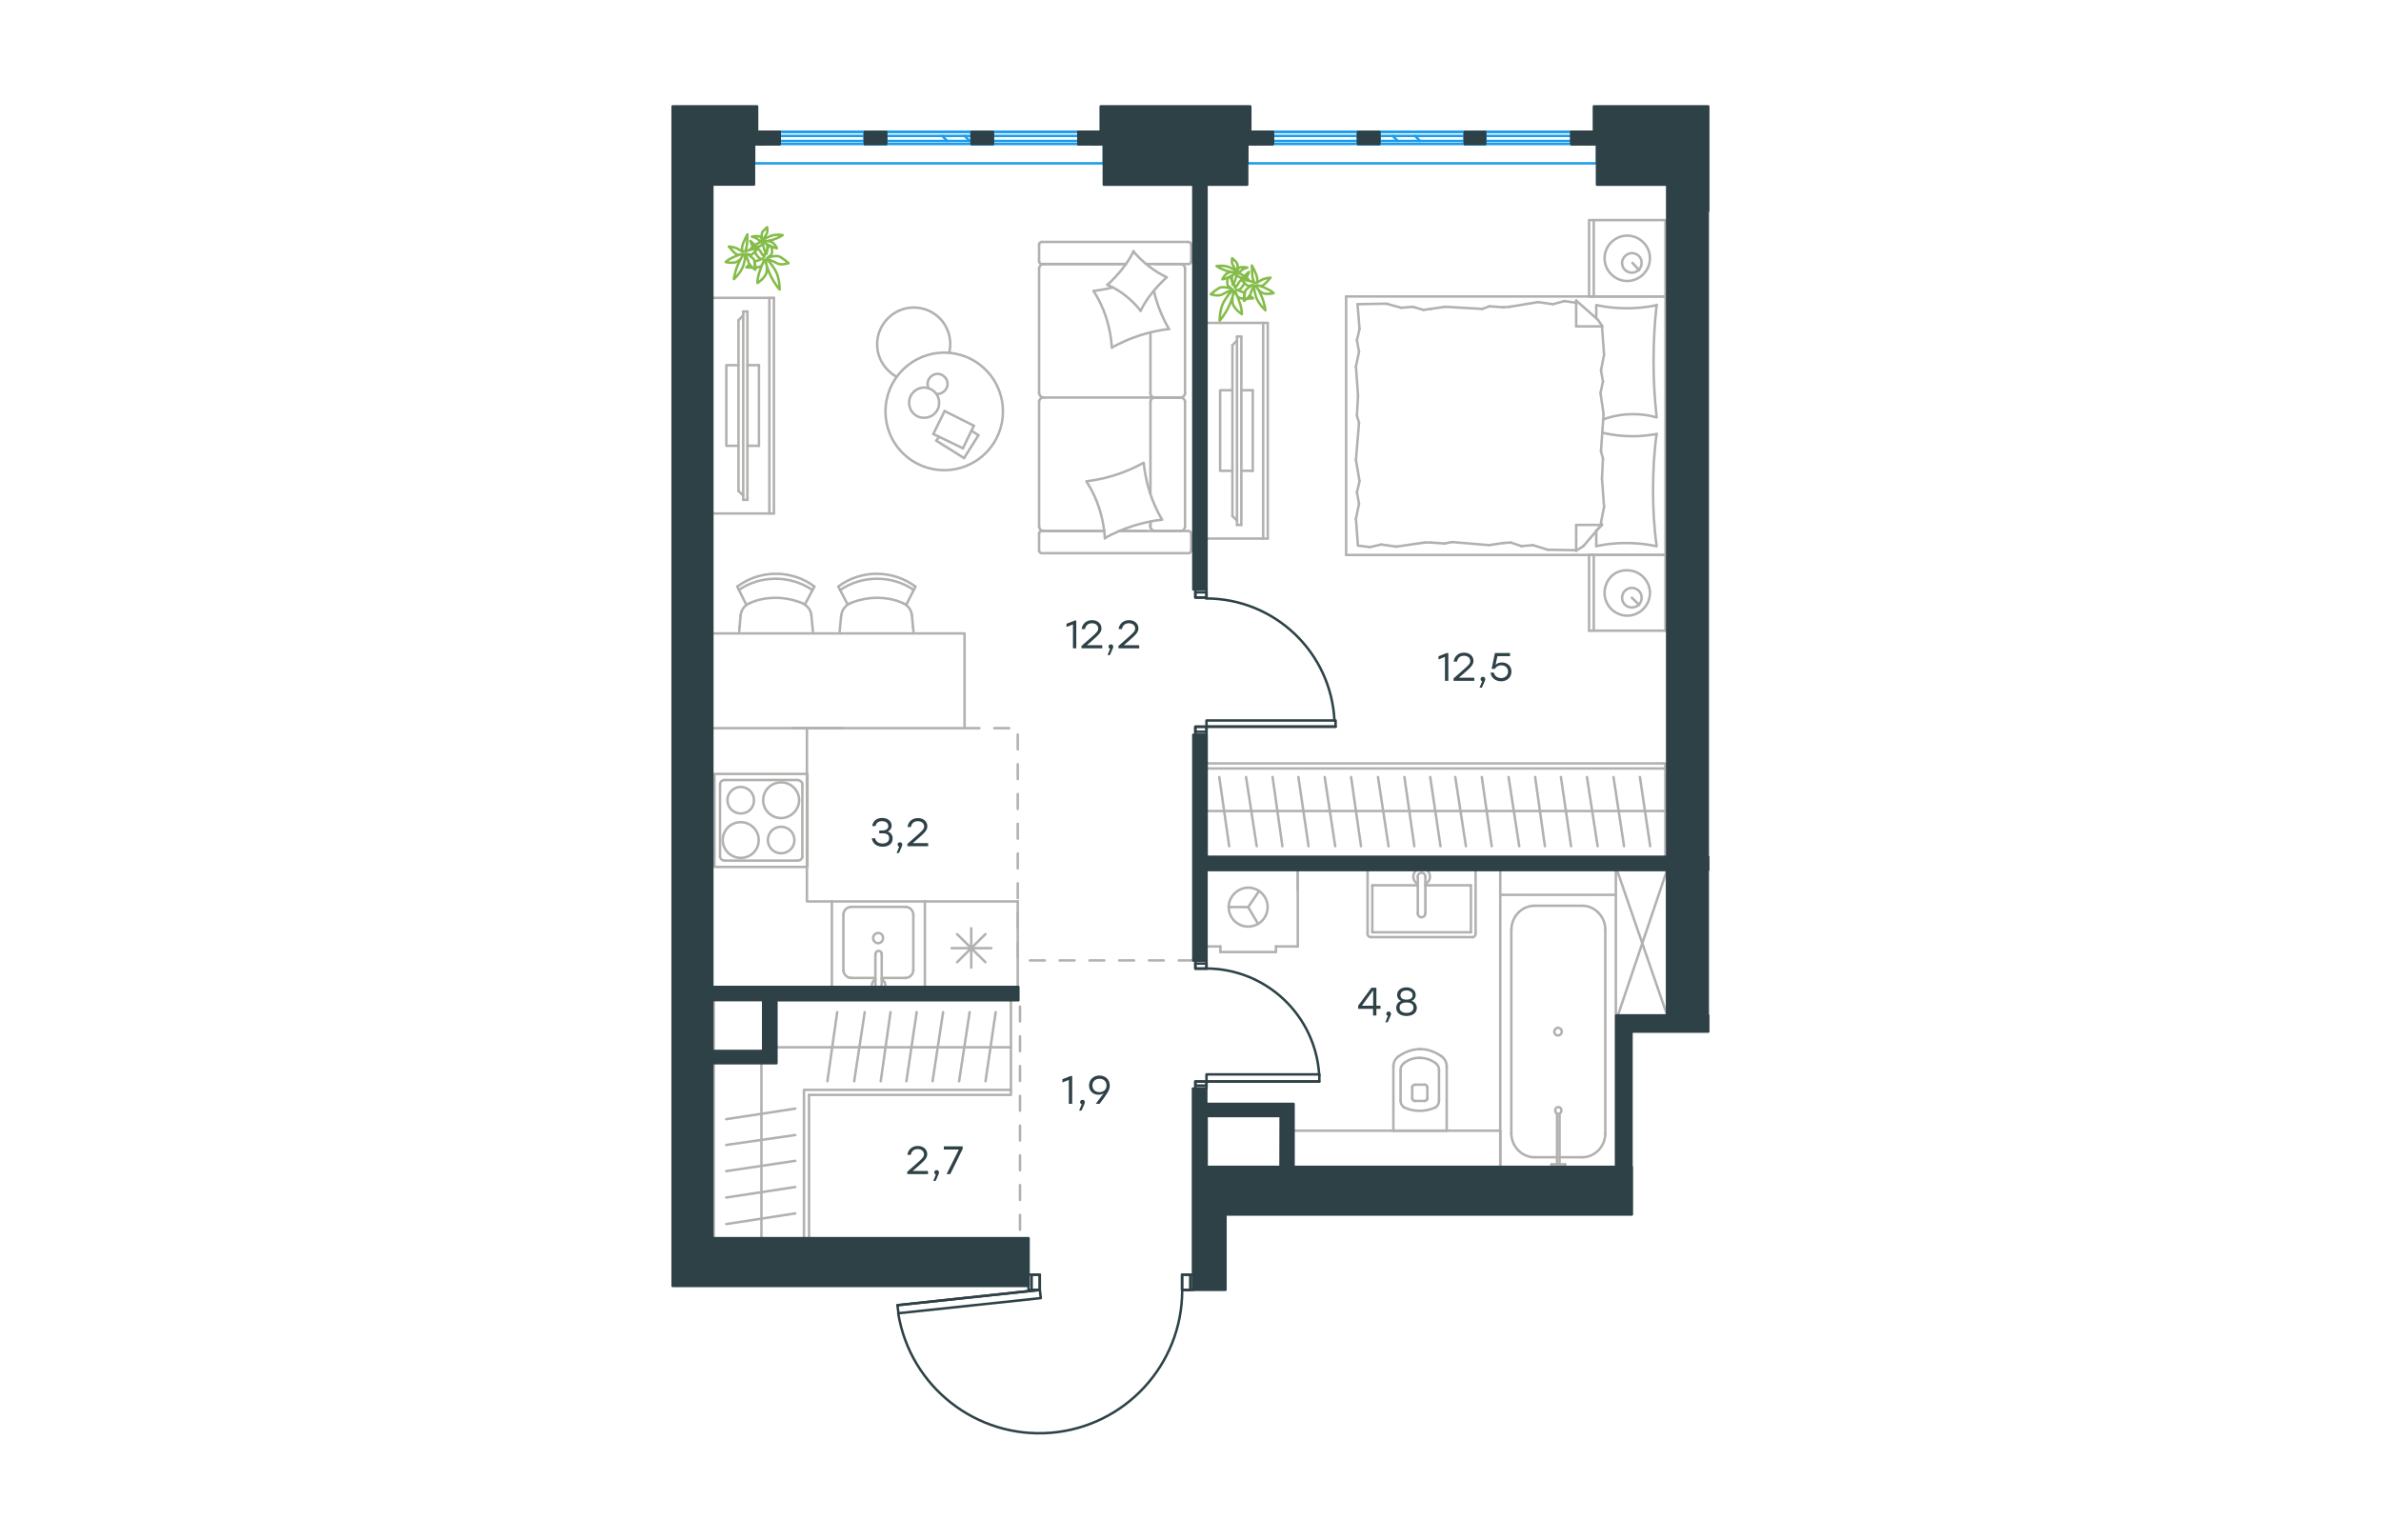 <?xml version="1.0" encoding="utf-8"?>
<!-- Generator: Adobe Illustrator 25.2.0, SVG Export Plug-In . SVG Version: 6.00 Build 0)  -->
<svg version="1.1" id="Слой_1" xmlns="http://www.w3.org/2000/svg" xmlns:xlink="http://www.w3.org/1999/xlink" x="0px" y="0px"
	 viewBox="0 0 1920 1080" style="enable-background:new 0 0 1920 1080;" xml:space="preserve" width="883" height="571">
<style type="text/css">
	.st0{fill:none;stroke:#B2B1B0;stroke-width:2;stroke-linecap:round;stroke-linejoin:round;stroke-miterlimit:22.926;}
	
		.st1{fill:none;stroke:#B2B1B0;stroke-width:2;stroke-linecap:round;stroke-linejoin:round;stroke-miterlimit:22.926;stroke-dasharray:12;}
	.st2{fill:none;stroke:#1D9CEB;stroke-width:2;stroke-linecap:round;stroke-linejoin:round;stroke-miterlimit:22.926;}
	.st3{fill:#2D4146;stroke:#2D4146;stroke-width:2;stroke-linecap:round;stroke-linejoin:round;stroke-miterlimit:10;}
	
		.st4{fill-rule:evenodd;clip-rule:evenodd;fill:#2D4146;stroke:#2D4146;stroke-width:2;stroke-linecap:round;stroke-linejoin:round;stroke-miterlimit:10;}
	.st5{fill:none;stroke:#2D4146;stroke-width:2;stroke-linecap:round;stroke-linejoin:round;stroke-miterlimit:22.926;}
	.st6{fill:none;stroke:#84BC4A;stroke-width:2;stroke-linecap:round;stroke-linejoin:round;stroke-miterlimit:22.926;}
	.st7{fill:#2D4146;}
</style>
<g>
	<line class="st0" x1="927.7" y1="317.1" x2="927.7" y2="243.2"/>
	<line class="st0" x1="837.9" y1="116.5" x2="837.9" y2="129.9"/>
	<line class="st0" x1="837.9" y1="135.9" x2="837.9" y2="236.3"/>
	<line class="st0" x1="902.9" y1="347.4" x2="923.9" y2="347.4"/>
	<line class="st0" x1="841.7" y1="347.4" x2="890.6" y2="347.4"/>
	<line class="st0" x1="841.7" y1="132.1" x2="907.9" y2="132.1"/>
	<line class="st0" x1="931.1" y1="239.8" x2="952.1" y2="239.8"/>
	<line class="st0" x1="927.7" y1="236.3" x2="927.7" y2="187.5"/>
	<line class="st0" x1="960.6" y1="363.1" x2="960.6" y2="349.6"/>
	<line class="st0" x1="952.1" y1="239.8" x2="931.1" y2="239.8"/>
	<line class="st0" x1="955.6" y1="135.9" x2="955.6" y2="236.3"/>
	<line class="st0" x1="907.9" y1="132.1" x2="840.1" y2="132.1"/>
	<line class="st0" x1="837.9" y1="243.2" x2="837.9" y2="343.7"/>
	<line class="st0" x1="837.9" y1="349.6" x2="837.9" y2="363.1"/>
	<line class="st0" x1="927.7" y1="343.7" x2="927.7" y2="339.9"/>
	<line class="st0" x1="958.1" y1="347.4" x2="902.9" y2="347.4"/>
	<line class="st0" x1="927.7" y1="343.7" x2="927.7" y2="339.9"/>
	<line class="st0" x1="952.1" y1="347.4" x2="931.1" y2="347.4"/>
	<line class="st0" x1="952.1" y1="239.8" x2="931.1" y2="239.8"/>
	<line class="st0" x1="955.6" y1="243.2" x2="955.6" y2="343.7"/>
	<line class="st0" x1="890.6" y1="347.4" x2="840.1" y2="347.4"/>
	<line class="st0" x1="958.1" y1="114.3" x2="840.1" y2="114.3"/>
	<line class="st0" x1="960.6" y1="129.9" x2="960.6" y2="116.5"/>
	<line class="st0" x1="924.3" y1="132.1" x2="958.1" y2="132.1"/>
	<line class="st0" x1="931.1" y1="239.8" x2="841.7" y2="239.8"/>
	<line class="st0" x1="931.1" y1="132.1" x2="952.1" y2="132.1"/>
	<path class="st0" d="M958.1,347.4c1.8,0,2.5,1.3,2.5,2.2"/>
	<path class="st0" d="M840.1,132.1c-1.6,0-2.2-1.3-2.2-2.2"/>
	<path class="st0" d="M960.6,129.9c0,1.6-1.3,2.2-2.2,2.2"/>
	<path class="st0" d="M927.7,243.2c0-1.7,1.6-3.5,3.8-3.5"/>
	<path class="st0" d="M952.1,132.1c1.7,0,3.5,1.6,3.5,3.8"/>
	<path class="st0" d="M955.6,343.7c0,1.9-1.6,3.8-3.8,3.8"/>
	<path class="st0" d="M837.9,243.2c0-1.7,1.6-3.5,3.8-3.5"/>
	<path class="st0" d="M951.8,239.8c1.9,0,3.8,1.4,3.8,3.5"/>
	<path class="st0" d="M841.7,239.8c-1.9,0-3.8-1.6-3.8-3.8"/>
	<path class="st0" d="M960.6,363.1c0,1.6-1.3,2.2-2.2,2.2H840.1c-1.6,0-2.2-1.3-2.2-2.2"/>
	<path class="st0" d="M955.6,236.3c0,1.7-1.6,3.5-3.8,3.5"/>
	<path class="st0" d="M837.9,116.5c0-1.6,1.3-2.2,2.2-2.2"/>
	<path class="st0" d="M841.7,347.4c-1.9,0-3.8-1.6-3.8-3.8"/>
	<path class="st0" d="M837.9,349.6c0-1.6,1.3-2.2,2.2-2.2"/>
	<path class="st0" d="M837.9,135.9c0-1.9,1.6-3.8,3.8-3.8"/>
	<path class="st0" d="M931.8,347.4c-2.1,0-4.2-1.6-4.2-3.8"/>
	<path class="st0" d="M931.4,239.8c-1.9,0-3.8-1.4-3.8-3.5"/>
	<path class="st0" d="M958.1,114.3c1.8,0,2.5,1.3,2.5,2.2"/>
	<path class="st0" d="M922,292.5c-14.1,7.8-29.8,12.9-45.8,14.8"/>
	<path class="st0" d="M914.2,121.8c-5.3,10.4-12.6,19.1-21,27"/>
	<path class="st0" d="M892.8,148.8c10.4,4.4,19.8,11.9,27,21"/>
	<path class="st0" d="M876.2,307.6c8.8,13.5,13.8,29.5,14.8,45.8"/>
	<path class="st0" d="M896.9,199.3c14.1-7.8,29.8-12.9,45.8-14.8"/>
	<path class="st0" d="M942.7,184.6c-5.6-9.7-9.7-19.8-12.2-30.8"/>
	<path class="st0" d="M881.8,153.8c8.8,13.5,13.8,29.5,14.8,45.8"/>
	<path class="st0" d="M890.9,353.1c14.1-7.8,29.8-12.9,45.8-14.8"/>
	<path class="st0" d="M937.1,338.3c-8.2-13.8-13.2-29.5-14.8-45.8"/>
	<path class="st0" d="M919.8,169.8c5-10.4,12.6-19.1,21-27"/>
	<path class="st0" d="M896.9,151c-4.7,1.3-10,2.2-14.8,2.8"/>
	<path class="st0" d="M940.8,142.8c-10.4-5-19.5-12.2-27-21"/>
</g>
<g>
	<polyline class="st0" points="652.4,802.1 652.4,926.5 575.6,926.5 575.6,725.9 	"/>
	<line class="st0" x1="648.3" y1="798.9" x2="648.3" y2="926.5"/>
	<line class="st0" x1="614" y1="770.4" x2="614" y2="926.5"/>
	<line class="st0" x1="641.3" y1="897.7" x2="585.6" y2="906.3"/>
	<line class="st0" x1="641.3" y1="876.4" x2="585.6" y2="884.9"/>
	<line class="st0" x1="641.3" y1="855.3" x2="585.6" y2="863.6"/>
	<line class="st0" x1="641.3" y1="834.5" x2="585.6" y2="842.5"/>
	<line class="st0" x1="641.3" y1="813.2" x2="585.6" y2="821.7"/>
</g>
<g>
	<polyline class="st0" points="652.4,802.1 815.2,802.1 815.2,725.3 575.6,725.3 	"/>
	<line class="st0" x1="648.3" y1="798.1" x2="815.2" y2="798.1"/>
	<line class="st0" x1="626.1" y1="763.7" x2="815.2" y2="763.7"/>
	<line class="st0" x1="794.7" y1="791.1" x2="802.9" y2="735.4"/>
	<line class="st0" x1="773.4" y1="791.1" x2="781.9" y2="735.4"/>
	<line class="st0" x1="752" y1="791.1" x2="760.5" y2="735.4"/>
	<line class="st0" x1="730.9" y1="791.1" x2="739.2" y2="735.4"/>
	<line class="st0" x1="710.2" y1="791.1" x2="718.1" y2="735.4"/>
	<line class="st0" x1="688.8" y1="791.1" x2="697.3" y2="735.4"/>
	<line class="st0" x1="667.2" y1="791.1" x2="675.1" y2="735.4"/>
</g>
<g>
	<polyline class="st0" points="971.9,534.8 1342.9,534.8 1342.9,611.6 1103.3,611.6 	"/>
	<line class="st0" x1="967.8" y1="538.9" x2="1342.9" y2="538.9"/>
	<line class="st0" x1="969.8" y1="573.2" x2="1342.9" y2="573.2"/>
	<line class="st0" x1="1322.4" y1="545.8" x2="1330.7" y2="601.6"/>
	<line class="st0" x1="1301.1" y1="545.8" x2="1309.6" y2="601.6"/>
	<line class="st0" x1="1279.7" y1="545.8" x2="1288.3" y2="601.6"/>
	<line class="st0" x1="1258.7" y1="545.8" x2="1266.9" y2="601.6"/>
	<line class="st0" x1="1237.9" y1="545.8" x2="1245.8" y2="601.6"/>
	<line class="st0" x1="1216.5" y1="545.8" x2="1225.1" y2="601.6"/>
	<line class="st0" x1="1194.9" y1="545.8" x2="1202.9" y2="601.6"/>
	<line class="st0" x1="1173.5" y1="545.8" x2="1182.1" y2="601.6"/>
	<line class="st0" x1="1153.3" y1="545.8" x2="1161.6" y2="601.6"/>
	<line class="st0" x1="1132.5" y1="545.8" x2="1140.5" y2="601.6"/>
	<line class="st0" x1="1111.2" y1="545.8" x2="1119.7" y2="601.6"/>
	<line class="st0" x1="1089.5" y1="545.8" x2="1097.5" y2="601.6"/>
	<line class="st0" x1="1068.2" y1="545.8" x2="1076.7" y2="601.6"/>
	<line class="st0" x1="1047" y1="545.8" x2="1055.2" y2="601.6"/>
	<line class="st0" x1="1026.2" y1="545.8" x2="1034.1" y2="601.6"/>
	<line class="st0" x1="1004.8" y1="545.8" x2="1013.4" y2="601.6"/>
	<line class="st0" x1="983.2" y1="545.8" x2="991.2" y2="601.6"/>
</g>
<g>
	<line class="st0" x1="1028.9" y1="682.4" x2="1046.5" y2="682.4"/>
	<line class="st0" x1="1006.5" y1="650.7" x2="1015.2" y2="637.9"/>
	<line class="st0" x1="1006.5" y1="650.7" x2="990.8" y2="650.7"/>
	<line class="st0" x1="984.1" y1="686.9" x2="984.1" y2="682.4"/>
	<line class="st0" x1="1028.9" y1="686.9" x2="984.1" y2="686.9"/>
	<line class="st0" x1="1006.5" y1="650.7" x2="1014.5" y2="664.2"/>
	<line class="st0" x1="1046.5" y1="637" x2="1046.5" y2="615.5"/>
	<line class="st0" x1="966.5" y1="615.5" x2="966.5" y2="682.4"/>
	<line class="st0" x1="1046.5" y1="682.4" x2="1046.5" y2="615.5"/>
	<line class="st0" x1="966.5" y1="682.4" x2="984.1" y2="682.4"/>
	<line class="st0" x1="1028.9" y1="682.4" x2="1028.9" y2="686.9"/>
	<path class="st0" d="M990.8,650.7c0,8.6,7,15.7,15.7,15.7c8.6,0,15.7-7,15.7-15.7c0-8.6-7-15.7-15.7-15.7
		C998.2,635.1,990.8,642.1,990.8,650.7"/>
	<line class="st0" x1="1046.5" y1="615.5" x2="966.5" y2="615.5"/>
</g>
<g>
	<line class="st0" x1="1123.6" y1="779.3" x2="1123.6" y2="831"/>
	<line class="st0" x1="1123.3" y1="831" x2="1166.6" y2="831"/>
	<line class="st0" x1="1160.4" y1="806.6" x2="1160.4" y2="782.1"/>
	<line class="st0" x1="1129.4" y1="782.1" x2="1129.4" y2="806.6"/>
	<line class="st0" x1="1151" y1="805.2" x2="1151" y2="796.2"/>
	<line class="st0" x1="1138.8" y1="796.2" x2="1138.8" y2="805.2"/>
	<line class="st0" x1="1141.1" y1="807" x2="1148.7" y2="807"/>
	<line class="st0" x1="1166.6" y1="831" x2="1166.6" y2="779.3"/>
	<line class="st0" x1="1148.7" y1="793.9" x2="1141.1" y2="793.9"/>
	<path class="st0" d="M1162.8,771.3c-5.2-3.8-11.3-6.1-17.4-6.1c0,0,0,0-0.5,0"/>
	<path class="st0" d="M1148.7,807c1.4,0,2.4-0.9,2.4-2.4"/>
	<path class="st0" d="M1157.6,812.2c1.9-1.4,2.8-3.3,2.8-5.6"/>
	<path class="st0" d="M1151,796.2c0-1.4-0.9-2.4-2.4-2.4"/>
	<path class="st0" d="M1157.6,776.5c-3.8-2.8-8-4.2-12.7-4.2"/>
	<path class="st0" d="M1141.1,793.9c-1.4,0-2.4,0.9-2.4,2.4"/>
	<path class="st0" d="M1138.8,804.7c0,1.4,0.9,2.4,2.4,2.4"/>
	<path class="st0" d="M1129.4,806.6c0,2.4,0.9,4.2,2.8,5.6"/>
	<path class="st0" d="M1132.2,812.2c3.8,1.9,8.5,2.8,12.7,2.8s8.5-0.9,12.7-2.8"/>
	<path class="st0" d="M1132.2,776.5c-1.9,1.4-2.8,3.3-2.8,5.6"/>
	<path class="st0" d="M1145.3,765.2L1145.3,765.2c-6.6,0-12.7,2.4-17.9,6.1"/>
	<path class="st0" d="M1166.6,779.3c0-3.3-1.4-6.1-3.8-8"/>
	<path class="st0" d="M1127.4,771.3c-2.4,1.9-3.8,4.7-3.8,8"/>
	<path class="st0" d="M1144.9,772.2L1144.9,772.2c-4.7,0-8.9,1.4-12.7,4.2"/>
	<path class="st0" d="M1160.4,782.1c0-2.4-0.9-4.2-2.8-5.6"/>
	<rect x="1042.5" y="831" class="st0" width="167.3" height="32.9"/>
</g>
<g>
	<line class="st0" x1="1186.1" y1="671" x2="1186.1" y2="633.1"/>
	<line class="st0" x1="1186.1" y1="633.1" x2="1149.4" y2="633.1"/>
	<line class="st0" x1="1143.3" y1="633.1" x2="1106.6" y2="633.1"/>
	<line class="st0" x1="1106.6" y1="671" x2="1186.1" y2="671"/>
	<line class="st0" x1="1106.6" y1="633.1" x2="1106.6" y2="671"/>
	<line class="st0" x1="1105.3" y1="618.1" x2="1187.4" y2="618.1"/>
	<line class="st0" x1="1102.8" y1="672" x2="1102.8" y2="621.1"/>
	<line class="st0" x1="1187.4" y1="674.9" x2="1105.3" y2="674.9"/>
	<line class="st0" x1="1189.9" y1="621.1" x2="1189.9" y2="672"/>
	<path class="st0" d="M1189.9,672c0,1.8-1,3-2.6,3"/>
	<path class="st0" d="M1105.3,674.9c-1.5,0-2.6-1.2-2.6-3"/>
	<path class="st0" d="M1102.8,621.1c0-1.8,1-3,2.6-3"/>
	<path class="st0" d="M1187.4,618.1c1,0,2.6,1.2,2.6,3"/>
	<line class="st0" x1="1143.3" y1="655.9" x2="1143.3" y2="626.5"/>
	<line class="st0" x1="1149.4" y1="626.5" x2="1149.4" y2="655.9"/>
	<path class="st0" d="M1143.3,655.9L1143.3,655.9c0,1.7,1.3,3,3,3s3-1.3,3-3l0,0"/>
	<path class="st0" d="M1149.4,632c2.3-1.1,3.7-3.4,3.7-5.9c0-3.7-3-6.7-6.7-6.7s-6.7,3-6.7,6.7c0,2.5,1.4,4.8,3.6,5.9"/>
	<path class="st0" d="M1149.4,626.5c0-0.1,0-0.3,0-0.4c0-1.7-1.4-3.1-3.1-3.1s-3.1,1.4-3.1,3.1c0,0.1,0,0.3,0,0.4"/>
</g>
<g>
	<line class="st0" x1="745.8" y1="721.1" x2="820.7" y2="721.1"/>
	<line class="st0" x1="767.4" y1="683.8" x2="799.4" y2="683.8"/>
	<line class="st0" x1="794.6" y1="672.5" x2="771.8" y2="695.1"/>
	<line class="st0" x1="771.8" y1="672.5" x2="794.6" y2="695.1"/>
	<line class="st0" x1="783.2" y1="667.7" x2="783.2" y2="699.5"/>
	<line class="st0" x1="820.7" y1="721.1" x2="820.7" y2="646.1"/>
	<line class="st0" x1="745.8" y1="646.1" x2="820.7" y2="646.1"/>
	<line class="st0" x1="745.8" y1="721.1" x2="745.8" y2="646.1"/>
</g>
<g>
	<polyline class="st0" points="745.8,721.1 670.8,721.1 670.8,646.1 745.8,646.1 	"/>
	<line class="st0" x1="711" y1="688.6" x2="711" y2="713.7"/>
	<line class="st0" x1="705.9" y1="707.8" x2="686.3" y2="707.8"/>
	<line class="st0" x1="686.3" y1="650.5" x2="730.3" y2="650.5"/>
	<line class="st0" x1="730.3" y1="707.8" x2="711" y2="707.8"/>
	<line class="st0" x1="736.5" y1="656.8" x2="736.5" y2="701.5"/>
	<line class="st0" x1="705.9" y1="713.7" x2="705.9" y2="688.6"/>
	<line class="st0" x1="680.1" y1="701.5" x2="680.1" y2="656.8"/>
	<path class="st0" d="M711,688.6L711,688.6c0-1.5-1.1-2.6-2.5-2.6c-1.5,0-2.5,1.1-2.5,2.6"/>
	<path class="st0" d="M680.1,701.5c0,3.3,2.9,6.3,6.2,6.3"/>
	<path class="st0" d="M705.9,708.9c-1.8,1.1-2.9,3-2.9,5.2c0,3,2.5,5.5,5.5,5.5c2.9,0,5.5-2.6,5.5-5.5c0-2.2-1.1-4.1-2.9-5.2"/>
	<path class="st0" d="M736.5,656.8c0-3.3-2.9-6.3-6.2-6.3"/>
	<path class="st0" d="M730.3,707.8c3.3,0,6.2-3,6.2-6.3"/>
	<path class="st0" d="M686.3,650.5c-3.3,0-6.2,3-6.2,6.3"/>
	<path class="st0" d="M705.9,713.7v0.4c0,1.5,1.1,2.6,2.5,2.6c1.5,0,2.5-1.1,2.5-2.6v-0.4"/>
	<path class="st0" d="M712.1,675.7c0,2.2-1.8,4.1-4,4.1s-4-1.8-4-4.1c0-2.2,1.8-4.1,4-4.1C710.7,671.6,712.1,673.4,712.1,675.7"/>
</g>
<g>
	<g>
		<line class="st0" x1="620.4" y1="159.4" x2="620.4" y2="333.3"/>
		<polyline class="st0" points="624.1,333.3 573.6,333.3 573.6,159.4 624.1,159.4 		"/>
		<line class="st0" x1="624.1" y1="159.4" x2="624.1" y2="333.3"/>
	</g>
	<g>
		<polyline class="st0" points="595.5,278.7 585.7,278.7 585.7,213.7 595.5,213.7 		"/>
		<line class="st0" x1="602.7" y1="213.7" x2="612" y2="213.7"/>
		<line class="st0" x1="612" y1="213.7" x2="612" y2="278.7"/>
		<line class="st0" x1="612" y1="278.7" x2="602.7" y2="278.7"/>
		<line class="st0" x1="602.7" y1="170.4" x2="599.3" y2="170.4"/>
		<line class="st0" x1="595.5" y1="315.1" x2="599.3" y2="318.8"/>
		<line class="st0" x1="599.3" y1="173.6" x2="595.5" y2="177.4"/>
		<line class="st0" x1="599.3" y1="322.3" x2="599.3" y2="170.4"/>
		<line class="st0" x1="602.7" y1="170.4" x2="602.7" y2="322.3"/>
		<line class="st0" x1="602.7" y1="322.3" x2="599.3" y2="322.3"/>
		<line class="st0" x1="595.5" y1="177.4" x2="595.5" y2="315.1"/>
	</g>
</g>
<g>
	<g>
		<line class="st0" x1="1018.6" y1="179.6" x2="1018.6" y2="353.5"/>
		<polyline class="st0" points="1022.3,353.5 971.8,353.5 971.8,179.6 1022.3,179.6 		"/>
		<line class="st0" x1="1022.3" y1="179.6" x2="1022.3" y2="353.5"/>
	</g>
	<g>
		<polyline class="st0" points="993.8,298.9 983.9,298.9 983.9,233.9 993.8,233.9 		"/>
		<line class="st0" x1="1001" y1="233.9" x2="1010.2" y2="233.9"/>
		<line class="st0" x1="1010.2" y1="233.9" x2="1010.2" y2="298.9"/>
		<line class="st0" x1="1010.2" y1="298.9" x2="1001" y2="298.9"/>
		<line class="st0" x1="1001" y1="190.6" x2="997.5" y2="190.6"/>
		<line class="st0" x1="993.8" y1="335.3" x2="997.5" y2="339"/>
		<line class="st0" x1="997.5" y1="193.8" x2="993.8" y2="197.6"/>
		<line class="st0" x1="997.5" y1="342.5" x2="997.5" y2="190.6"/>
		<line class="st0" x1="1001" y1="190.6" x2="1001" y2="342.5"/>
		<line class="st0" x1="1001" y1="342.5" x2="997.5" y2="342.5"/>
		<line class="st0" x1="993.8" y1="197.6" x2="993.8" y2="335.3"/>
	</g>
</g>
<g>
	<line class="st0" x1="1343" y1="366.7" x2="1343" y2="427.8"/>
	<line class="st0" x1="1281.4" y1="427.8" x2="1281.4" y2="366.7"/>
	<line class="st0" x1="1281.4" y1="366.7" x2="1343" y2="366.7"/>
	<line class="st0" x1="1343" y1="427.8" x2="1281.4" y2="427.8"/>
	<line class="st0" x1="1315.9" y1="401.2" x2="1321.8" y2="407"/>
	<line class="st0" x1="1285.2" y1="427.8" x2="1285.2" y2="366.7"/>
	<path class="st0" d="M1293.9,397.4c0,10,8.3,18.3,18.3,18.3s18.3-8.3,18.3-18.3s-8.3-18.3-18.3-18.3
		C1301.8,378.7,1293.9,387,1293.9,397.4"/>
	<path class="st0" d="M1308,401.2c0,4.6,3.7,7.9,7.9,7.9c4.6,0,7.9-3.7,7.9-7.9c0-4.6-3.7-7.9-7.9-7.9
		C1311.8,393.3,1308,396.6,1308,401.2"/>
	<line class="st0" x1="1343" y1="158.3" x2="1343" y2="366.7"/>
	<line class="st0" x1="1287.2" y1="175.9" x2="1287.2" y2="165.3"/>
	<line class="st0" x1="1291.8" y1="342.5" x2="1271" y2="342.5"/>
	<line class="st0" x1="1287.2" y1="347.1" x2="1291.8" y2="342.5"/>
	<line class="st0" x1="1085.5" y1="158.3" x2="1343" y2="158.3"/>
	<line class="st0" x1="1271" y1="363.3" x2="1271" y2="342.5"/>
	<line class="st0" x1="1343" y1="366.7" x2="1085.5" y2="366.7"/>
	<line class="st0" x1="1271" y1="161.6" x2="1288.5" y2="177"/>
	<line class="st0" x1="1288.5" y1="177" x2="1292.2" y2="182.4"/>
	<line class="st0" x1="1287.2" y1="359.6" x2="1287.2" y2="347.5"/>
	<line class="st0" x1="1291.8" y1="182.4" x2="1271" y2="182.4"/>
	<line class="st0" x1="1291.8" y1="342.1" x2="1276.8" y2="359.6"/>
	<line class="st0" x1="1276.8" y1="359.6" x2="1271" y2="363.3"/>
	<line class="st0" x1="1271" y1="161.6" x2="1271" y2="182.4"/>
	<line class="st0" x1="1094.2" y1="254.4" x2="1095.1" y2="238.1"/>
	<line class="st0" x1="1096.3" y1="307.2" x2="1093.4" y2="290.1"/>
	<line class="st0" x1="1095.9" y1="325.5" x2="1094.2" y2="316.3"/>
	<line class="st0" x1="1094.2" y1="316.3" x2="1096.3" y2="307.2"/>
	<line class="st0" x1="1095.9" y1="260.2" x2="1094.2" y2="254.4"/>
	<line class="st0" x1="1093.4" y1="290.1" x2="1095.9" y2="260.2"/>
	<line class="st0" x1="1095" y1="359.2" x2="1093.4" y2="337.5"/>
	<line class="st0" x1="1093.4" y1="337.5" x2="1095.9" y2="325.5"/>
	<line class="st0" x1="1096.3" y1="184.5" x2="1094.7" y2="164.5"/>
	<line class="st0" x1="1095.9" y1="202.8" x2="1094.2" y2="193.6"/>
	<line class="st0" x1="1094.2" y1="193.6" x2="1096.3" y2="184.5"/>
	<line class="st0" x1="1095.1" y1="238.1" x2="1093.4" y2="214.8"/>
	<line class="st0" x1="1093.4" y1="214.8" x2="1095.9" y2="202.8"/>
	<line class="st0" x1="1085.5" y1="158.3" x2="1085.5" y2="366.7"/>
	<path class="st0" d="M1335.9,255.6c-1.7-15-2.5-29.9-2.5-45.3c0-15,0.8-30.4,2.5-45.3"/>
	<path class="st0" d="M1292.8,257.4c8.3-2.9,15.7-4.2,24.4-4.2c6.2,0,12.5,0.8,18.3,2.5"/>
	<path class="st0" d="M1335.9,165.3c-7.9,1.7-16.2,2.5-24.1,2.5c-8.3,0-16.2-0.8-24.1-2.5"/>
	<path class="st0" d="M1335.9,269.3c-6.2,0.8-12.5,1.7-18.3,1.7c-8.7,0-17.1-0.8-25.4-2.9"/>
	<line class="st0" x1="1218.2" y1="356.7" x2="1212.4" y2="357.1"/>
	<line class="st0" x1="1236.1" y1="358.8" x2="1226.9" y2="359.6"/>
	<line class="st0" x1="1226.9" y1="359.6" x2="1218.2" y2="356.7"/>
	<line class="st0" x1="1271" y1="362.9" x2="1248.1" y2="362.5"/>
	<line class="st0" x1="1248.1" y1="362.5" x2="1236.1" y2="358.8"/>
	<line class="st0" x1="1165" y1="357.5" x2="1153.7" y2="356.7"/>
	<line class="st0" x1="1212.4" y1="357.1" x2="1200.7" y2="358.8"/>
	<line class="st0" x1="1170.8" y1="356.3" x2="1165" y2="357.5"/>
	<line class="st0" x1="1200.7" y1="358.8" x2="1170.8" y2="356.3"/>
	<line class="st0" x1="1153.7" y1="356.7" x2="1148.7" y2="356.7"/>
	<line class="st0" x1="1113.8" y1="358.3" x2="1104.6" y2="360.4"/>
	<line class="st0" x1="1104.6" y1="360.4" x2="1095.5" y2="359.2"/>
	<line class="st0" x1="1148.7" y1="356.7" x2="1125.9" y2="360"/>
	<line class="st0" x1="1125.9" y1="360" x2="1113.8" y2="358.3"/>
	<line class="st0" x1="1147.9" y1="169.1" x2="1153.7" y2="168.3"/>
	<line class="st0" x1="1130" y1="167.4" x2="1139.2" y2="166.6"/>
	<line class="st0" x1="1139.2" y1="166.6" x2="1147.9" y2="169.1"/>
	<line class="st0" x1="1094.7" y1="164.5" x2="1118" y2="164.1"/>
	<line class="st0" x1="1118" y1="164.1" x2="1130" y2="167.4"/>
	<line class="st0" x1="1201.1" y1="166.2" x2="1212.4" y2="167"/>
	<line class="st0" x1="1153.7" y1="168.3" x2="1165.4" y2="166.6"/>
	<line class="st0" x1="1195.3" y1="168.3" x2="1201.1" y2="166.2"/>
	<line class="st0" x1="1165.4" y1="166.6" x2="1195.3" y2="168.3"/>
	<line class="st0" x1="1212.4" y1="167" x2="1217.4" y2="166.6"/>
	<line class="st0" x1="1270.6" y1="163.3" x2="1271.4" y2="163.3"/>
	<line class="st0" x1="1252.3" y1="164.5" x2="1261.5" y2="162"/>
	<line class="st0" x1="1261.5" y1="162" x2="1270.6" y2="163.3"/>
	<line class="st0" x1="1217.4" y1="166.6" x2="1240.2" y2="162.8"/>
	<line class="st0" x1="1240.2" y1="162.8" x2="1252.3" y2="164.5"/>
	<path class="st0" d="M1335.9,359.6c-2.1-15-2.9-29.9-2.9-45.3c0-15,0.8-30.4,2.9-45.3"/>
	<path class="st0" d="M1287.2,359.6c7.9-1.7,16.2-2.5,24.1-2.5c8.3,0,16.2,0.8,24.1,2.5"/>
	<line class="st0" x1="1292.6" y1="288.9" x2="1291.8" y2="305.1"/>
	<line class="st0" x1="1290.6" y1="236.1" x2="1293.1" y2="253.1"/>
	<line class="st0" x1="1291" y1="217.8" x2="1292.6" y2="226.9"/>
	<line class="st0" x1="1292.6" y1="226.9" x2="1290.6" y2="236.1"/>
	<line class="st0" x1="1291" y1="283.1" x2="1292.6" y2="288.9"/>
	<line class="st0" x1="1293.1" y1="253.1" x2="1291" y2="283.1"/>
	<line class="st0" x1="1291.8" y1="182.4" x2="1293.5" y2="205.3"/>
	<line class="st0" x1="1293.5" y1="205.3" x2="1291" y2="217.8"/>
	<line class="st0" x1="1291" y1="340.5" x2="1291.4" y2="342.5"/>
	<line class="st0" x1="1291.8" y1="305.1" x2="1293.5" y2="328"/>
	<line class="st0" x1="1293.5" y1="328" x2="1291" y2="340.5"/>
	<line class="st0" x1="1343" y1="96.7" x2="1343" y2="158.3"/>
	<line class="st0" x1="1281.4" y1="158.3" x2="1281.4" y2="96.7"/>
	<line class="st0" x1="1281.8" y1="96.7" x2="1343" y2="96.7"/>
	<line class="st0" x1="1343" y1="158.3" x2="1281.8" y2="158.3"/>
	<line class="st0" x1="1316.4" y1="131.2" x2="1321.8" y2="137.1"/>
	<line class="st0" x1="1285.2" y1="158.3" x2="1285.2" y2="96.7"/>
	<path class="st0" d="M1293.9,127.5c0,10,8.3,18.3,18.3,18.3s18.3-8.3,18.3-18.3s-8.3-18.3-18.3-18.3
		C1302.2,109.2,1293.9,117.5,1293.9,127.5"/>
	<path class="st0" d="M1308,131.2c0,4.6,3.7,7.9,7.9,7.9c4.6,0,7.9-3.7,7.9-7.9c0-4.6-3.7-7.9-7.9-7.9
		C1311.8,123.3,1308,127.1,1308,131.2"/>
</g>
<line class="st0" x1="1254.9" y1="852.4" x2="1237.2" y2="852.4"/>
<line class="st0" x1="1276.1" y1="852.4" x2="1257.6" y2="852.4"/>
<line class="st0" x1="1218.7" y1="833.2" x2="1218.7" y2="668.8"/>
<line class="st0" x1="1237.2" y1="649.6" x2="1276.1" y2="649.6"/>
<line class="st0" x1="1303" y1="640.8" x2="1303" y2="860.7"/>
<polyline class="st0" points="1209.8,640.8 1303,640.8 1303,618.1 1344.4,738.1 1344.4,620.4 1304.7,737.9 "/>
<line class="st0" x1="1294.5" y1="668.8" x2="1294.5" y2="833.2"/>
<polyline class="st0" points="1209.8,860.7 1209.8,640.8 1209.8,615.5 "/>
<path class="st0" d="M1237.2,649.6c-10,0-18.4,8.8-18.4,19.2"/>
<path class="st0" d="M1276.1,852.4c10,0,18.4-8.8,18.4-19.2"/>
<path class="st0" d="M1294.5,668.8c0-10.4-8.5-19.2-18.4-19.2"/>
<path class="st0" d="M1218.7,833.2c0,10.4,8.5,19.2,18.4,19.2"/>
<line class="st0" x1="1215.3" y1="860.7" x2="1212.8" y2="860.7"/>
<line class="st0" x1="1255.6" y1="858.1" x2="1255.6" y2="817.2"/>
<line class="st0" x1="1257.6" y1="817.2" x2="1257.6" y2="858.1"/>
<line class="st0" x1="1262.1" y1="860.7" x2="1251.1" y2="860.7"/>
<line class="st0" x1="1251.1" y1="860.7" x2="1251.1" y2="858.1"/>
<line class="st0" x1="1251.1" y1="858.1" x2="1262.1" y2="858.1"/>
<line class="st0" x1="1262.1" y1="858.1" x2="1262.1" y2="860.7"/>
<path class="st0" d="M1257.6,817.2c1-0.5,1.5-1.6,1.5-2.6c0-1.6-1-2.6-2.5-2.6s-2.5,1-2.5,2.6c0,1,0.5,2.1,1.5,2.6"/>
<path class="st0" d="M1256.4,754.2c1.6,0,3-1.4,3-3.1c0-1.7-1.4-3.1-3-3.1s-3,1.4-3,3.1C1253.4,753,1254.7,754.2,1256.4,754.2"/>
<g>
	<line class="st0" x1="777.4" y1="288.6" x2="789" y2="270.2"/>
	<line class="st0" x1="789" y1="270.2" x2="783.3" y2="266.5"/>
	<line class="st0" x1="757.3" y1="271.4" x2="755" y2="274.6"/>
	<line class="st0" x1="755" y1="274.6" x2="777.4" y2="288.6"/>
	<line class="st0" x1="776.5" y1="280.7" x2="785.3" y2="262.5"/>
	<line class="st0" x1="785.3" y1="262.5" x2="761.7" y2="250.7"/>
	<line class="st0" x1="761.7" y1="250.7" x2="752.6" y2="269.2"/>
	<line class="st0" x1="752.6" y1="269.2" x2="776.5" y2="280.7"/>
	<path class="st0" d="M794.9,217.5c18.5,18.5,18.5,48.5,0,67s-48.5,18.5-67,0s-18.5-48.5,0-67C746.7,198.8,776.5,199,794.9,217.5"/>
	<path class="st0" d="M753.8,235.4c4.7,4.7,4.7,12.6,0,17.2c-4.7,4.7-12.6,4.7-17.2,0c-4.7-4.7-4.7-12.6,0-17.2
		C741.5,230.5,748.9,230.5,753.8,235.4"/>
	<path class="st0" d="M755.3,236.9c2.2,0.2,4.7-0.7,6.4-2.5c3.2-3.2,3.2-8.1,0-11.3s-8.1-3.2-11.3,0c-2.5,2.5-3,5.9-1.7,9.1"/>
	<path class="st0" d="M765.4,203.7c2.5-9.8-0.5-20.7-7.6-27.8c-11.6-11.6-30.3-11.6-41.8,0c-11.6,11.6-11.6,30.3,0,41.8
		c2.1,2.1,4.3,3.9,7,5.3"/>
</g>
<polyline class="st0" points="639.1,506.4 777.8,506.4 777.8,430 561,430 "/>
<line class="st0" x1="680" y1="506.4" x2="564" y2="506.4"/>
<line class="st0" x1="594.5" y1="392.2" x2="601.9" y2="407.1"/>
<line class="st0" x1="656.7" y1="392.2" x2="649" y2="406.8"/>
<line class="st0" x1="596.4" y1="424.7" x2="597.2" y2="415.6"/>
<line class="st0" x1="655.5" y1="428.3" x2="654.3" y2="415.6"/>
<line class="st0" x1="596.1" y1="428.3" x2="596.4" y2="424.7"/>
<path class="st0" d="M594.5,392.2c9.1-6.7,19.8-10.3,31.3-10.3c11.1,0,22.2,3.6,30.9,10.3"/>
<path class="st0" d="M604.4,405.7c6.7-3.2,13.9-4.4,21.4-4.4c7.1,0,14.7,1.6,21.4,4.4"/>
<path class="st0" d="M647.2,405.7c4,2,6.7,5.5,7.1,9.9"/>
<path class="st0" d="M597.2,415.6c0.4-4.4,3.2-8.3,7.1-9.9"/>
<path class="st0" d="M595.8,394.9c8.7-5.9,18.9-9,29.6-9c10.7,0,21,3.2,29.7,9.1"/>
<line class="st0" x1="738.2" y1="392.2" x2="730.7" y2="407.1"/>
<line class="st0" x1="676" y1="392.2" x2="683.6" y2="406.8"/>
<line class="st0" x1="736.2" y1="424.7" x2="735.4" y2="415.6"/>
<line class="st0" x1="677.1" y1="428.3" x2="678.3" y2="415.6"/>
<line class="st0" x1="736.6" y1="428.3" x2="736.2" y2="424.7"/>
<path class="st0" d="M738.2,392.2c-9.1-6.7-19.8-10.3-31.3-10.3c-11.1,0-22.2,3.6-30.9,10.3"/>
<path class="st0" d="M728.3,405.7c-6.7-3.2-13.9-4.4-21.4-4.4c-7.1,0-14.7,1.6-21.4,4.4"/>
<path class="st0" d="M685.5,405.7c-4,2-6.7,5.5-7.1,9.9"/>
<path class="st0" d="M735.4,415.6c-0.4-4.4-3.2-8.3-7.1-9.9"/>
<path class="st0" d="M736.8,394.9c-8.7-5.9-18.9-9-29.6-9s-21,3.2-29.7,9.1"/>
<g>
	<path class="st0" d="M597.3,575.2c-5.9,0-10.7-4.8-10.7-10.7s4.8-10.7,10.7-10.7s10.7,4.8,10.7,10.7
		C608.1,570.4,603.6,575.2,597.3,575.2"/>
	<path class="st0" d="M629.9,578.9c-7.8,0-14.5-6.3-14.5-14.4c0-7.8,6.3-14.4,14.5-14.4c7.8,0,14.5,6.3,14.5,14.4
		C644.4,572.2,637.7,578.9,629.9,578.9"/>
	<path class="st0" d="M629.9,607.3c-5.9,0-10.7-4.8-10.7-10.7s4.8-10.7,10.7-10.7s10.7,4.8,10.7,10.7
		C640.7,602.5,635.9,607.3,629.9,607.3"/>
	<path class="st0" d="M597.3,611c-7.8,0-14.5-6.3-14.5-14.4c0-7.8,6.3-14.4,14.5-14.4c7.8,0,14.5,6.3,14.5,14.4S605.5,611,597.3,611
		"/>
	<line class="st0" x1="643.3" y1="548.2" x2="584.4" y2="548.2"/>
	<line class="st0" x1="647" y1="609.9" x2="647" y2="551.6"/>
	<line class="st0" x1="584.4" y1="613.2" x2="643.3" y2="613.2"/>
	<line class="st0" x1="580.6" y1="551.6" x2="580.6" y2="609.9"/>
	<path class="st0" d="M643.3,613.2L643.3,613.2c2.2,0,3.7-1.5,3.7-3.3"/>
	<path class="st0" d="M584.4,548.2L584.4,548.2c-2.2,0-3.7,1.5-3.7,3.3"/>
	<path class="st0" d="M647,551.6L647,551.6c0-1.8-1.9-3.3-3.7-3.3"/>
	<path class="st0" d="M580.6,609.9L580.6,609.9c0,1.8,1.9,3.3,3.7,3.3"/>
	<rect x="576.1" y="543.3" class="st0" width="75" height="75"/>
</g>
<polyline class="st0" points="670.8,646.1 650.7,646.1 650.7,507 "/>
<polyline class="st1" points="777.8,506.4 820.7,506.4 820.7,693.7 963.9,693.7 "/>
<line class="st1" x1="822.5" y1="730.9" x2="822.5" y2="914.4"/>
<path class="st2" d="M714.6,35.3l-17.2-9.8h17.2V35.3z M697.4,35.3h17.2l-17.2-9.8V35.3z"/>
<path class="st2" d="M714.6,35.3l-17.2-9.8h17.2V35.3z M697.4,35.3h17.2l-17.2-9.8V35.3z"/>
<path class="st2" d="M800.7,35.3l-17.2-9.8h17.2V35.3z M783.5,35.3h17.2l-17.2-9.8V35.3z"/>
<path class="st2" d="M800.7,35.3l-17.2-9.8h17.2V35.3z M783.5,35.3h17.2l-17.2-9.8V35.3z"/>
<rect x="628.6" y="28.8" class="st2" width="68.9" height="4.1"/>
<line class="st2" x1="763.8" y1="32.9" x2="759.8" y2="28.8"/>
<line class="st2" x1="781.9" y1="32.9" x2="777.8" y2="28.8"/>
<rect x="714.6" y="28.8" class="st2" width="68.9" height="4.1"/>
<rect x="800.7" y="28.8" class="st2" width="68.9" height="4.1"/>
<polyline class="st2" points="608.1,25.5 890.1,25.5 890.1,50.9 608.1,50.9 "/>
<rect x="783.5" y="25.5" class="st2" width="17.2" height="9.8"/>
<rect x="697.4" y="25.5" class="st2" width="17.2" height="9.8"/>
<line class="st2" x1="800.7" y1="35.3" x2="869.6" y2="35.3"/>
<line class="st2" x1="714.6" y1="35.3" x2="783.5" y2="35.3"/>
<line class="st2" x1="628.6" y1="35.3" x2="697.4" y2="35.3"/>
<line class="st2" x1="800.7" y1="35.3" x2="800.7" y2="25.5"/>
<line class="st2" x1="714.6" y1="35.3" x2="714.6" y2="25.5"/>
<line class="st2" x1="783.5" y1="35.3" x2="783.5" y2="25.5"/>
<polyline class="st2" points="697.4,35.3 697.4,25.5 628.6,25.5 "/>
<line class="st2" x1="783.5" y1="25.5" x2="714.6" y2="25.5"/>
<line class="st2" x1="869.6" y1="25.5" x2="800.7" y2="25.5"/>
<path class="st2" d="M1112.3,35.3l-17.2-9.8h17.2V35.3z M1095.1,35.3h17.2l-17.2-9.8V35.3z"/>
<path class="st2" d="M1112.3,35.3l-17.2-9.8h17.2V35.3z M1095.1,35.3h17.2l-17.2-9.8V35.3z"/>
<path class="st2" d="M1197.6,35.3l-16.4-9.8h16.4V35.3z M1181.2,35.3h16.4l-16.4-9.8V35.3z"/>
<path class="st2" d="M1197.6,35.3l-16.4-9.8h16.4V35.3z M1181.2,35.3h16.4l-16.4-9.8V35.3z"/>
<rect x="1026.2" y="28.8" class="st2" width="68.9" height="4.1"/>
<line class="st2" x1="1127.1" y1="32.9" x2="1123" y2="28.8"/>
<line class="st2" x1="1145.1" y1="32.9" x2="1141" y2="28.8"/>
<rect x="1112.3" y="28.8" class="st2" width="68.9" height="4.1"/>
<rect x="1197.6" y="28.8" class="st2" width="69.7" height="4.1"/>
<polyline class="st2" points="1005.7,25.5 1287.8,25.5 1287.8,50.9 1005.7,50.9 "/>
<rect x="1181.2" y="25.5" class="st2" width="16.4" height="9.8"/>
<rect x="1095.1" y="25.5" class="st2" width="17.2" height="9.8"/>
<line class="st2" x1="1197.6" y1="35.3" x2="1267.3" y2="35.3"/>
<line class="st2" x1="1112.3" y1="35.3" x2="1181.2" y2="35.3"/>
<line class="st2" x1="1026.2" y1="35.3" x2="1095.1" y2="35.3"/>
<line class="st2" x1="1197.6" y1="35.3" x2="1197.6" y2="25.5"/>
<line class="st2" x1="1112.3" y1="35.3" x2="1112.3" y2="25.5"/>
<line class="st2" x1="1181.2" y1="35.3" x2="1181.2" y2="25.5"/>
<polyline class="st2" points="1095.1,35.3 1095.1,25.5 1026.2,25.5 "/>
<line class="st2" x1="1181.2" y1="25.5" x2="1112.3" y2="25.5"/>
<line class="st2" x1="1267.3" y1="25.5" x2="1197.6" y2="25.5"/>
<polygon class="st3" points="890.1,68.1 962.3,68.1 962.3,394.5 963.9,394.5 972.9,394.5 972.9,68.1 1005.7,68.1 1005.7,25.5 
	1008.2,25.5 1008.2,5 1005.7,5 887.6,5 887.6,25.5 890.1,25.5 "/>
<path class="st4" d="M614.6,35.3l-6.6-9.8h6.6V35.3z M608.1,35.3h6.6l-6.6-9.8V35.3z"/>
<path class="st5" d="M614.6,35.3l-6.6-9.8h6.6V35.3z M608.1,35.3h6.6l-6.6-9.8V35.3z"/>
<path class="st5" d="M614.6,35.3l-6.6-9.8h6.6V35.3z M608.1,35.3h6.6l-6.6-9.8V35.3z"/>
<path class="st4" d="M890.1,35.3l-6.6-9.8h6.6V35.3z M883.5,35.3h6.6l-6.6-9.8V35.3z"/>
<path class="st5" d="M890.1,35.3l-6.6-9.8h6.6V35.3z M883.5,35.3h6.6l-6.6-9.8V35.3z"/>
<path class="st5" d="M890.1,35.3l-6.6-9.8h6.6V35.3z M883.5,35.3h6.6l-6.6-9.8V35.3z"/>
<path class="st4" d="M628.6,35.3l-13.9-9.8h13.9V35.3z M614.6,35.3h13.9l-13.9-9.8V35.3z"/>
<path class="st5" d="M628.6,35.3l-13.9-9.8h13.9V35.3z M614.6,35.3h13.9l-13.9-9.8V35.3z"/>
<path class="st5" d="M628.6,35.3l-13.9-9.8h13.9V35.3z M614.6,35.3h13.9l-13.9-9.8V35.3z"/>
<path class="st4" d="M714.6,35.3l-17.2-9.8h17.2V35.3z M697.4,35.3h17.2l-17.2-9.8V35.3z"/>
<path class="st4" d="M800.7,35.3l-17.2-9.8h17.2V35.3z M783.5,35.3h17.2l-17.2-9.8V35.3z"/>
<path class="st4" d="M883.6,35.3l-13.9-9.8h13.9V35.3z M869.6,35.3h13.9l-13.9-9.8V35.3z"/>
<path class="st5" d="M883.6,35.3l-13.9-9.8h13.9V35.3z M869.6,35.3h13.9l-13.9-9.8V35.3z"/>
<path class="st5" d="M883.6,35.3l-13.9-9.8h13.9V35.3z M869.6,35.3h13.9l-13.9-9.8V35.3z"/>
<rect x="883.6" y="25.5" class="st5" width="6.6" height="9.8"/>
<rect x="608.1" y="25.5" class="st5" width="6.6" height="9.8"/>
<line class="st5" x1="608.1" y1="50.9" x2="608.1" y2="25.5"/>
<rect x="869.6" y="25.5" class="st5" width="13.9" height="9.8"/>
<rect x="614.6" y="25.5" class="st5" width="13.9" height="9.8"/>
<line class="st5" x1="869.6" y1="35.3" x2="869.6" y2="25.5"/>
<line class="st5" x1="628.6" y1="35.3" x2="628.6" y2="25.5"/>
<path class="st4" d="M1012.3,35.3l-6.6-9.8h6.6V35.3z M1005.7,35.3h6.6l-6.6-9.8V35.3z"/>
<path class="st5" d="M1012.3,35.3l-6.6-9.8h6.6V35.3z M1005.7,35.3h6.6l-6.6-9.8V35.3z"/>
<path class="st5" d="M1012.3,35.3l-6.6-9.8h6.6V35.3z M1005.7,35.3h6.6l-6.6-9.8V35.3z"/>
<path class="st4" d="M1287.8,35.3l-6.6-9.8h6.6V35.3z M1281.2,35.3h6.6l-6.6-9.8V35.3z"/>
<path class="st5" d="M1287.8,35.3l-6.6-9.8h6.6V35.3z M1281.2,35.3h6.6l-6.6-9.8V35.3z"/>
<path class="st5" d="M1287.8,35.3l-6.6-9.8h6.6V35.3z M1281.2,35.3h6.6l-6.6-9.8V35.3z"/>
<path class="st4" d="M1026.2,35.3l-13.9-9.8h13.9V35.3z M1012.3,35.3h13.9l-13.9-9.8L1012.3,35.3L1012.3,35.3z"/>
<path class="st5" d="M1026.2,35.3l-13.9-9.8h13.9V35.3z M1012.3,35.3h13.9l-13.9-9.8L1012.3,35.3L1012.3,35.3z"/>
<path class="st5" d="M1026.2,35.3l-13.9-9.8h13.9V35.3z M1012.3,35.3h13.9l-13.9-9.8L1012.3,35.3L1012.3,35.3z"/>
<path class="st4" d="M1112.3,35.3l-17.2-9.8h17.2V35.3z M1095.1,35.3h17.2l-17.2-9.8V35.3z"/>
<path class="st4" d="M1197.6,35.3l-16.4-9.8h16.4V35.3z M1181.2,35.3h16.4l-16.4-9.8V35.3z"/>
<path class="st4" d="M1281.2,35.3l-13.9-9.8h13.9V35.3z M1267.3,35.3h13.9l-13.9-9.8V35.3z"/>
<path class="st5" d="M1281.2,35.3l-13.9-9.8h13.9V35.3z M1267.3,35.3h13.9l-13.9-9.8V35.3z"/>
<path class="st5" d="M1281.2,35.3l-13.9-9.8h13.9V35.3z M1267.3,35.3h13.9l-13.9-9.8V35.3z"/>
<rect x="1281.2" y="25.5" class="st5" width="6.6" height="9.8"/>
<rect x="1005.7" y="25.5" class="st5" width="6.6" height="9.8"/>
<line class="st5" x1="1005.7" y1="50.9" x2="1005.7" y2="25.5"/>
<rect x="1267.3" y="25.5" class="st5" width="13.9" height="9.8"/>
<rect x="1012.3" y="25.5" class="st5" width="13.9" height="9.8"/>
<line class="st5" x1="1267.3" y1="35.3" x2="1267.3" y2="25.5"/>
<line class="st5" x1="1026.2" y1="35.3" x2="1026.2" y2="25.5"/>
<rect x="829.4" y="947.1" class="st5" width="9" height="12.3"/>
<rect x="953.2" y="947.1" class="st5" width="9" height="12.3"/>
<polygon class="st5" points="723.7,971.7 724.5,978.2 839.3,966 838.5,959.4 "/>
<rect x="831.9" y="947.1" class="st5" width="6.6" height="12.3"/>
<rect x="953.2" y="947.1" class="st5" width="6.6" height="12.3"/>
<line class="st5" x1="723.7" y1="971.7" x2="838.5" y2="959.4"/>
<path class="st5" d="M724.3,978.2c9.6,59.3,63.1,101.2,123,96.4c59.8-4.8,106-54.8,106-114.8"/>
<rect x="963.9" y="791.3" class="st5" width="9" height="5.7"/>
<rect x="963.9" y="693.7" class="st5" width="9" height="6.6"/>
<rect x="972.9" y="785.6" class="st5" width="91" height="5.7"/>
<rect x="963.9" y="791.3" class="st5" width="9" height="3.3"/>
<rect x="963.9" y="696.2" class="st5" width="9" height="4.1"/>
<line class="st5" x1="1063.9" y1="791.3" x2="972.9" y2="791.3"/>
<path class="st5" d="M1063.8,786.5c-2.7-48.4-42.8-86.3-91.3-86.3"/>
<rect x="963.9" y="505.2" class="st5" width="9" height="6.6"/>
<rect x="963.9" y="394.5" class="st5" width="9" height="6.6"/>
<rect x="972.9" y="500.2" class="st5" width="104.1" height="4.9"/>
<rect x="963.9" y="505.2" class="st5" width="9" height="4.1"/>
<rect x="963.9" y="396.9" class="st5" width="9" height="4.1"/>
<line class="st5" x1="1077.1" y1="505.2" x2="972.9" y2="505.2"/>
<path class="st5" d="M1076.1,500.4c-2.7-55.2-48.3-98.6-103.6-98.6"/>
<g>
	<path class="st6" d="M618,127.9c0,0,3.1,2.5,7,9c3.9,6.4,3.7,15.8,3.7,15.8s-4.3-4.7-7.6-11.9s-3.9-11.9-3.9-11.9s2.5,7.2,0.4,11.5
		c-2.3,4.3-6.8,7-6.8,7s-0.2-2.9,1.2-7.6c1.4-4.7,4.1-10.7,4.1-10.7s-0.8,4.3-3.7,5.3c-0.8,0.2-2.1,0.6-3.5,0.6
		c-0.2-1.4-0.2-3.3-0.6-4.7c0.2-0.2,0.6-0.2,0.6-0.2c3.1-1,6.4-2.5,6.4-2.5s-1.6,1.6-4.3-1.6c-0.8-0.8-1.6-2.1-2.3-3.5
		c0.8-1,1.8-2.3,2.3-3.1c1.4,1.4,2.5,2.7,2.9,3.7c1.6,2.7,2.5,3.1,2.5,3.1s-0.2-1.4,0.8-3.1c0.4,0.6,0.6,0.8,0.6,0.8
		s0.2-1.2,0.6-2.7c0.6-1.2,1.2-2.5,1.6-4.1c0.6,0.4,1.2,0.6,2,1l0.2,0.2c0.6,2.7,0.6,5.7-0.6,6.6l-2.5,2c0,0,6.6-2.1,9.4-0.8
		c2.7,1.2,7.4,5.3,7.4,5.3s-5.9,2-9.2,0.2C623.1,129.5,618,127.9,618,127.9z M606.7,135c-2.5,0-4.9-0.2-4.9-0.2s1.2-1.2,2.7-2.3
		C605.1,133.6,605.7,134.4,606.7,135z M607.7,119.9c-0.2-0.2-0.2-0.6-0.4-0.8c0.8-0.2,2-0.6,2.9-0.8l0.2,0.2
		C609.8,118.9,608.8,119.5,607.7,119.9z M606.9,118.2c-1-2.5-1.8-4.7-1.8-4.7s1.8,1.6,3.7,3.3C608.2,117.2,607.5,117.8,606.9,118.2z
		 M620.7,113.7c0-0.2,0.2-0.6,0.2-0.6h0.2c0,0.2,0.2,0.4,0.2,0.8C620.9,113.7,620.9,113.7,620.7,113.7z"/>
	<path class="st6" d="M601,124.4c0,0,0.2,3.1-1.6,9c-2,5.9-7.6,10.9-7.6,10.9s0.6-5.5,3.1-11.3c2.5-5.9,4.7-8.6,4.7-8.6
		s-2.5,5.1-6.4,6.3c-3.9,1-8-0.2-8-0.2s1.6-1.8,5.3-3.5c3.7-1.8,7.6-2.9,7.6-2.9s-2,1.2-4.1,0.2c-2.3-1.2-6.3-6.3-6.3-6.3
		s4.7,0.4,7,1.8s4.7,2.5,4.7,2.5s-1.4-0.2-1-3.7s4.3-10.4,4.3-10.4s0,8.2-0.8,10.6c-0.8,2.3-1,3.5-1,3.5s1.6-1.4,4.1-1.6
		c2-0.2,4.3-1.8,5.9-2.5c0.2-0.2,0.6-0.2,0.6-0.2c-0.8,1.4-4.3,7.2-6.6,6.6l-2.5-0.6c0,0,5.1,2.9,5.9,5.3c0.8,2.3,0.8,7.4,0.8,7.4
		s-4.3-2.5-5.3-5.5C603,128.1,601,124.4,601,124.4z"/>
	<path class="st6" d="M615.3,112.9c0,0,1.6-1.6,5.9-3.3c4.3-1.8,10-0.8,10-0.8s-3.3,2.3-7.8,3.7c-4.7,1.4-7.2,1.4-7.2,1.4
		s4.1-1,6.6,0.8s3.7,4.7,3.7,4.7s-1.8-0.2-4.5-1.4c-2.7-1.2-5.3-2.9-5.3-2.9s1.6,0.6,2,2.3c0.4,1.8-0.6,6.4-0.6,6.4s-2-2.9-2.3-4.9
		c-0.4-2-0.8-3.9-0.8-3.9s0.6,0.8-1.6,2.3c-2.1,1.6-8,2.3-8,2.3s4.7-3.9,6.4-4.5c1.8-0.6,2.3-1.2,2.3-1.2s-1.6-0.2-2.9-1.6
		c-1.4-1.4-4.9-2.3-4.9-2.3s6.3-1.2,7.2,0.6l1,1.8c0,0-0.8-4.3,0.2-5.9s3.9-4.1,3.9-4.1s0.8,3.7-0.6,5.7
		C616.6,110.2,615.3,112.9,615.3,112.9z"/>
</g>
<g>
	<path class="st6" d="M994.2,153c0,0-3.1,2.5-7,9c-3.9,6.4-3.7,15.8-3.7,15.8s4.3-4.7,7.6-11.9S995,154,995,154s-2.5,7.2-0.4,11.5
		c2.3,4.3,6.8,7,6.8,7s0.2-2.9-1.2-7.6c-1.4-4.7-4.1-10.7-4.1-10.7s0.8,4.3,3.7,5.3c0.8,0.2,2.1,0.6,3.5,0.6
		c0.2-1.4,0.2-3.3,0.6-4.7c-0.2-0.2-0.6-0.2-0.6-0.2c-3.1-1-6.4-2.5-6.4-2.5s1.6,1.6,4.3-1.6c0.8-0.8,1.6-2.1,2.3-3.5
		c-0.8-1-1.8-2.3-2.3-3.1c-1.4,1.4-2.5,2.7-2.9,3.7c-1.6,2.7-2.5,3.1-2.5,3.1s0.2-1.4-0.8-3.1c-0.4,0.6-0.6,0.8-0.6,0.8
		s-0.2-1.2-0.6-2.7c-0.6-1.2-1.2-2.5-1.6-4.1c-0.6,0.4-1.2,0.6-2,1l-0.2,0.2c-0.6,2.7-0.6,5.7,0.6,6.6l2.5,2c0,0-6.6-2.1-9.4-0.8
		c-2.7,1.2-7.4,5.3-7.4,5.3s5.9,2,9.2,0.2C989.1,154.5,994.2,153,994.2,153z M1005.5,160c2.5,0,4.9-0.2,4.9-0.2s-1.2-1.2-2.7-2.3
		C1007.1,158.6,1006.5,159.4,1005.5,160z M1004.5,145c0.2-0.2,0.2-0.6,0.4-0.8c-0.8-0.2-2-0.6-2.9-0.8l-0.2,0.2
		C1002.4,144,1003.4,144.6,1004.5,145z M1005.3,143.2c1-2.5,1.8-4.7,1.8-4.7s-1.8,1.6-3.7,3.3
		C1003.9,142.2,1004.7,142.8,1005.3,143.2z M991.4,138.7c0-0.2-0.2-0.6-0.2-0.6H991c0,0.2-0.2,0.4-0.2,0.8
		C991.2,138.7,991.2,138.7,991.4,138.7z"/>
	<path class="st6" d="M1011.2,149.5c0,0-0.2,3.1,1.6,9c2,5.9,7.6,10.9,7.6,10.9s-0.6-5.5-3.1-11.3c-2.5-5.9-4.7-8.6-4.7-8.6
		s2.5,5.1,6.4,6.3c3.9,1,8-0.2,8-0.2s-1.6-1.8-5.3-3.5c-3.7-1.8-7.6-2.9-7.6-2.9s2,1.2,4.1,0.2c2.3-1.2,6.3-6.3,6.3-6.3
		s-4.7,0.4-7,1.8c-2.3,1.4-4.7,2.5-4.7,2.5s1.4-0.2,1-3.7s-4.3-10.4-4.3-10.4s0,8.2,0.8,10.6c0.8,2.3,1,3.5,1,3.5s-1.6-1.4-4.1-1.6
		c-2-0.2-4.3-1.8-5.9-2.5c-0.2-0.2-0.6-0.2-0.6-0.2c0.8,1.4,4.3,7.2,6.6,6.6l2.5-0.6c0,0-5.1,2.9-5.9,5.3c-0.8,2.3-0.8,7.4-0.8,7.4
		s4.3-2.5,5.3-5.5C1009.2,153.2,1011.2,149.5,1011.2,149.5z"/>
	<path class="st6" d="M996.9,137.9c0,0-1.6-1.6-5.9-3.3c-4.3-1.8-10-0.8-10-0.8s3.3,2.3,7.8,3.7c4.7,1.4,7.2,1.4,7.2,1.4
		s-4.1-1-6.6,0.8s-3.7,4.7-3.7,4.7s1.8-0.2,4.5-1.4s5.3-2.9,5.3-2.9s-1.6,0.6-2,2.3c-0.4,1.8,0.6,6.4,0.6,6.4s2-2.9,2.3-4.9
		c0.4-2,0.8-3.9,0.8-3.9s-0.6,0.8,1.6,2.3c2.1,1.6,8,2.3,8,2.3s-4.7-3.9-6.4-4.5c-1.8-0.6-2.3-1.2-2.3-1.2s1.6-0.2,2.9-1.6
		s4.9-2.3,4.9-2.3s-6.3-1.2-7.2,0.6l-1,1.8c0,0,0.8-4.3-0.2-5.9c-1-1.6-3.9-4.1-3.9-4.1s-0.8,3.7,0.6,5.7
		C995.5,135.2,996.9,137.9,996.9,137.9z"/>
</g>
<path class="st3" d="M1315.9,860.2h-0.3V751.1h28.7h32.8h0.4V738h-0.4V620.8h0.4v-10.7h-0.4V89.4h0.4V5h-92.2v20.5h2.5v42.6h56.6
	v542h-273H973v-98.4h-10.7v109.1v73h1.6h9v-73h98.4h273V738h-28.7h-12.3v122.2h-260.2v-50.8h-8.2h-2.5h-36.7h-23V797H962v63.1v99.2
	h26.2V956v-12.3v-45.1H1159h12.3h144.6V860.2z M1032.6,860.2h-44H973v-41h23h36.7L1032.6,860.2L1032.6,860.2z"/>
<path class="st3" d="M574.4,917.6v-141h41h10.7v-9.8v-41h195.1v-10.7H574.4V68H608V25.5h2.5V5H608h-65.6v84.5v478v10.7v284.5v10.7
	v44.3v38.5h11.5h20.5h11.1h243.9v-38.5h-255V917.6z M574.4,725.7h41v41h-41V725.7z"/>
<g>
	<path class="st7" d="M719.8,595.4c0,4.1-3.3,6.6-8,6.6c-4.4,0-8.1-2.2-8.8-6.8h2.7c0.7,3,3.1,4.2,6,4.2c3.3,0,5.3-1.7,5.3-4.3
		c0-2.2-1.3-3.9-5-3.9h-3v-2.3h2.3c3.4,0,5-1.3,5-3.5c0-2.5-2-4-5-4c-2.7,0-4.6,1-5.3,3.9h-2.7c0.8-4.6,4.1-6.5,8.1-6.5
		c4.3,0,7.6,2.5,7.6,6.2c0,2.1-1.1,3.9-3.2,4.7C718.3,590.6,719.8,592.6,719.8,595.4z"/>
	<path class="st7" d="M724.9,607.1H723l2.1-5.2c-0.8-0.2-1.3-0.8-1.3-1.7c0-1.1,0.8-1.8,1.9-1.8c0.8,0,1.8,0.4,1.9,1.9
		C727.6,600.8,727.5,601.5,724.9,607.1z"/>
	<path class="st7" d="M748.5,601.6h-16.8v-1.9l6.5-5.7c5.4-4.8,7-6.1,7-8.4c0-2.4-2-4.2-5.1-4.2c-3.2,0-5,1.8-5.6,4.7h-2.7
		c0.6-4.4,3.9-7.2,8.4-7.2c4.6,0,7.6,2.9,7.6,6.6c0,3.3-2.4,5.4-7.5,9.9l-4.3,3.7h12.4L748.5,601.6L748.5,601.6z"/>
</g>
<g>
	<path class="st7" d="M864.6,786.9v22.4h-2.7V790l-5.2,2.1v-2.6l6.6-2.6H864.6z"/>
	<path class="st7" d="M872.1,814.8h-1.9l2.1-5.2c-0.8-0.2-1.3-0.8-1.3-1.7c0-1.1,0.8-1.8,1.9-1.8c0.8,0,1.8,0.4,1.9,1.9
		C874.8,808.5,874.7,809.2,872.1,814.8z"/>
	<path class="st7" d="M894.9,794.6c0,3.9-2.4,7-8.2,14.7h-3.1l6.4-8.5c-1.2,0.7-2.5,1.2-4.2,1.2c-4,0-7.6-2.7-7.6-7.5s3.7-8,8.4-8
		C891.2,786.6,894.9,789.5,894.9,794.6z M892.3,794.5c0-3.4-2.5-5.4-5.7-5.4s-5.7,2.1-5.7,5.4c0,3.4,2.5,5.4,5.7,5.4
		S892.3,797.9,892.3,794.5z"/>
</g>
<g>
	<path class="st7" d="M748.4,866h-16.8v-1.9l6.5-5.7c5.4-4.8,7-6.1,7-8.4c0-2.4-2-4.2-5.1-4.2c-3.2,0-5,1.8-5.6,4.7h-2.7
		c0.6-4.4,3.9-7.2,8.4-7.2c4.6,0,7.6,2.9,7.6,6.6c0,3.3-2.4,5.4-7.5,9.9l-4.3,3.7h12.4L748.4,866L748.4,866z"/>
	<path class="st7" d="M754.5,871.5h-1.9l2.1-5.2c-0.8-0.2-1.3-0.8-1.3-1.7c0-1.1,0.8-1.8,1.9-1.8c0.8,0,1.8,0.4,1.9,1.9
		C757.2,865.2,757.1,865.9,754.5,871.5z"/>
	<path class="st7" d="M776.3,843.6v2l-10,20.4h-3l9.9-19.8h-12.1v-2.6L776.3,843.6L776.3,843.6z"/>
</g>
<g>
	<path class="st7" d="M1167.9,445.8v22.4h-2.7v-19.3l-5.2,2.1v-2.6l6.6-2.6H1167.9z"/>
	<path class="st7" d="M1188.9,468.2h-16.8v-1.9l6.5-5.7c5.4-4.8,7-6.1,7-8.4c0-2.4-2-4.2-5.1-4.2c-3.2,0-5,1.8-5.6,4.7h-2.7
		c0.6-4.4,3.9-7.2,8.4-7.2c4.6,0,7.6,2.9,7.6,6.6c0,3.3-2.4,5.4-7.5,9.9l-4.3,3.7h12.4L1188.9,468.2L1188.9,468.2z"/>
	<path class="st7" d="M1195,473.7h-1.9l2.1-5.2c-0.8-0.2-1.3-0.8-1.3-1.7c0-1.1,0.8-1.8,1.9-1.8c0.8,0,1.8,0.4,1.9,1.9
		C1197.7,467.4,1197.6,468.1,1195,473.7z"/>
	<path class="st7" d="M1218.8,460.8c0,4.6-3.6,7.8-8.2,7.8c-4.3,0-8-2.4-8.7-7h2.7c0.7,2.9,3,4.4,6,4.4c3.2,0,5.5-2.3,5.5-5.2
		c0-3.1-2.3-5.1-5.4-5.1c-2.6,0-4.3,1.2-5.3,2.9h-2.6l2.7-12.8h12.2v2.5h-10.2l-1.5,7c1.3-1.2,2.9-1.9,5.1-1.9
		C1215.4,453.4,1218.8,456.2,1218.8,460.8z"/>
</g>
<g>
	<path class="st7" d="M867.9,419.6V442h-2.7v-19.3l-5.2,2.1v-2.6l6.6-2.6H867.9z"/>
	<path class="st7" d="M888.9,442h-16.8v-1.9l6.5-5.7c5.4-4.8,7-6.1,7-8.4c0-2.4-2-4.2-5.1-4.2c-3.2,0-5,1.8-5.6,4.7h-2.7
		c0.6-4.4,3.9-7.2,8.4-7.2c4.6,0,7.6,2.9,7.6,6.6c0,3.3-2.4,5.4-7.5,9.9l-4.3,3.7h12.4L888.9,442L888.9,442z"/>
	<path class="st7" d="M895,447.5h-1.9l2.1-5.2c-0.8-0.2-1.3-0.8-1.3-1.7c0-1.1,0.8-1.8,1.9-1.8c0.8,0,1.8,0.4,1.9,1.9
		C897.7,441.2,897.6,441.9,895,447.5z"/>
	<path class="st7" d="M918.7,442h-16.8v-1.9l6.5-5.7c5.4-4.8,7-6.1,7-8.4c0-2.4-2-4.2-5.1-4.2c-3.2,0-5,1.8-5.6,4.7H902
		c0.6-4.4,3.9-7.2,8.4-7.2c4.6,0,7.6,2.9,7.6,6.6c0,3.3-2.4,5.4-7.5,9.9l-4.3,3.7h12.4L918.7,442L918.7,442z"/>
</g>
<g>
	<path class="st7" d="M1113.2,732.7h-3.3v5.4h-2.7v-5.4h-12v-2.5l10.7-14.5h4v14.5h3.3V732.7z M1107.3,730.2v-12h-0.3l-8.8,12
		H1107.3z"/>
	<path class="st7" d="M1119,743.6h-1.9l2.1-5.2c-0.8-0.2-1.3-0.8-1.3-1.7c0-1.1,0.8-1.8,1.9-1.8c0.8,0,1.8,0.4,1.9,1.9
		C1121.7,737.3,1121.6,738,1119,743.6z"/>
	<path class="st7" d="M1142.5,732c0,4.1-3.6,6.5-8.3,6.5s-8.3-2.4-8.3-6.5c0-2.7,1.4-4.8,4-5.7c-2.1-0.8-3.3-2.6-3.3-4.8
		c0-3.7,3.3-6.1,7.5-6.1s7.5,2.4,7.5,6.1c0,2.2-1.2,4-3.3,4.8C1141,727.2,1142.5,729.3,1142.5,732z M1139.8,731.8
		c0-2.8-2-4.2-5.6-4.2c-3.7,0-5.6,1.3-5.6,4.2c0,2.7,2.3,4.2,5.6,4.2S1139.8,734.5,1139.8,731.8z M1129.3,721.8c0,2,1.4,3.5,4.9,3.5
		s4.9-1.5,4.9-3.5c0-2.5-2-3.9-4.9-3.9S1129.3,719.3,1129.3,721.8z"/>
</g>
</svg>
